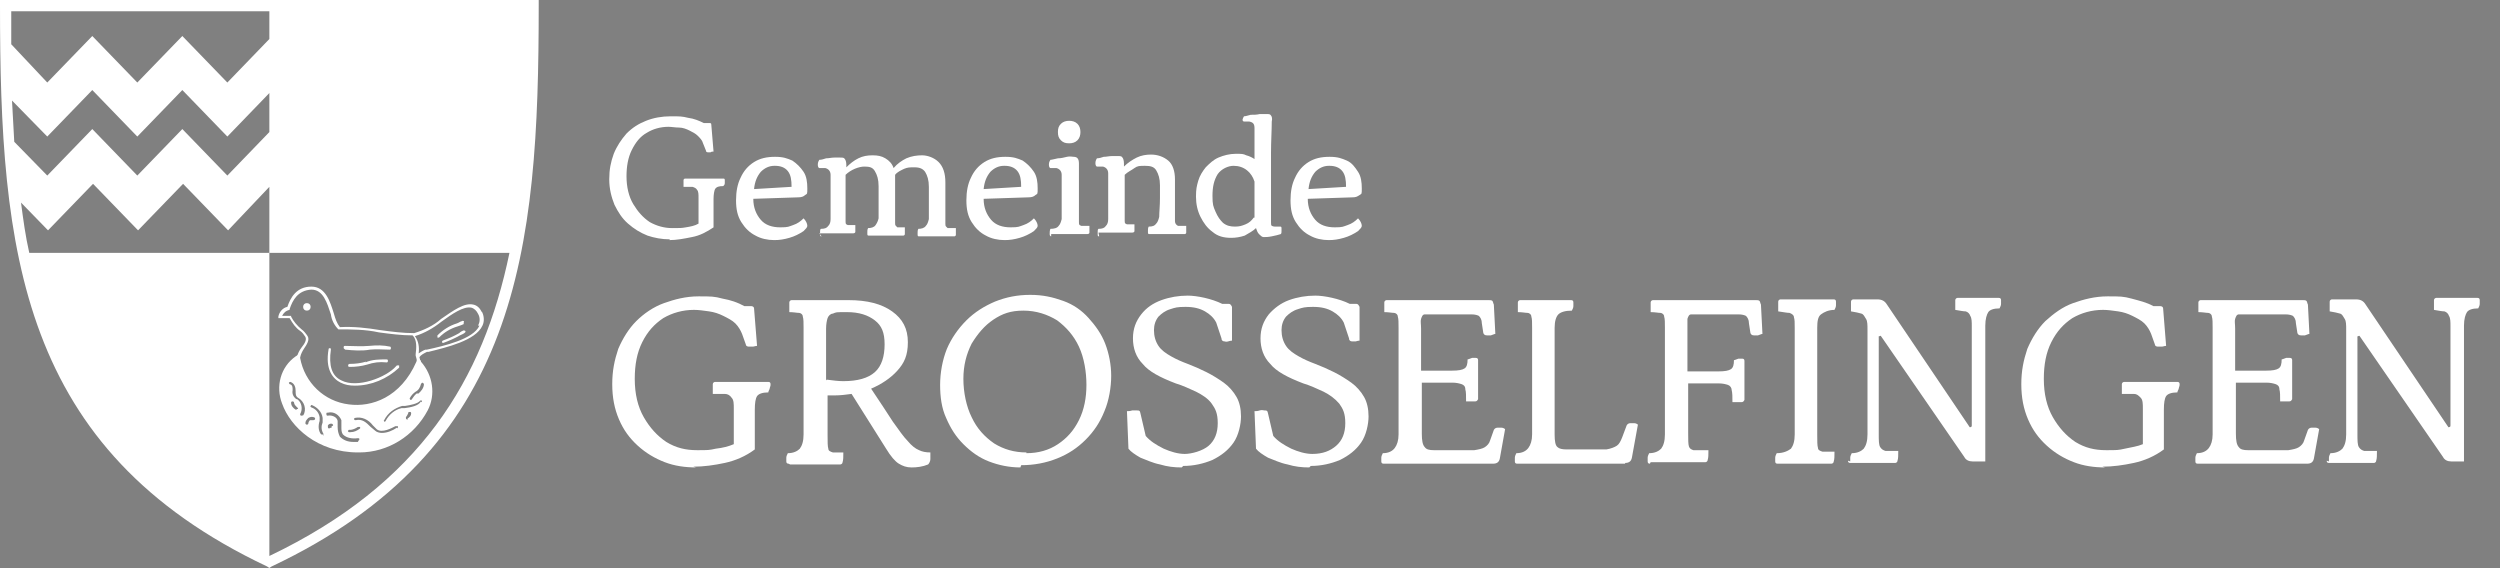 <?xml version="1.0" encoding="UTF-8"?>
<svg id="Ebene_1" xmlns="http://www.w3.org/2000/svg" version="1.1" viewBox="0 0 333.2 75.7">
  <rect x="0" y="0" width="333.2" height="75.7" fill="#808080" stroke="none"/>
  <!-- Generator: Adobe Illustrator 29.0.1, SVG Export Plug-In . SVG Version: 2.1.0 Build 192)  -->
  <defs>
    <style>
      .st0 {
        fill: #040405;
      }

      .st1 {
        fill: #fff;
      }

      .st2 {
        fill: #333;
      }

      .st3 {
        fill: #d9000d;
      }

      .st4 {
        fill: #161615;
      }

      .st5 {
        fill: #0064af;
      }
    </style>
  </defs>
  <g id="Logo">
    <g id="Gruppe_3218">
      <path id="Pfad_23699" class="st1" d="M41.4,40.9c0,.3-.2.5-.5.5-.3,0-.5-.2-.5-.5,0-.3.2-.5.5-.5.3,0,.5.2.5.5,0,0,0,0,0,0"/>
      <path id="Pfad_23700" class="st1" d="M64.2,41.6c-.2-.5-.6-.9-1.1-1-1.2-.3-2.7.8-4.3,1.9-1,.9-2.3,1.5-3.6,1.9-1.5,0-3-.2-4.5-.4-1.8-.3-3.6-.5-5.4-.4-.4-.5-.6-1.1-.8-1.8-.5-1.6-1.1-3.6-3-3.6-2,0-2.8,1.5-3.2,2.7-.6.1-1.1.7-1.2,1.3v.2s.2,0,.2,0c.4,0,.9,0,1.3,0,.4.7.8,1.3,1.4,1.7.3.2.5.5.7.8.2.4-.1.9-.5,1.4-.3.4-.5.8-.6,1.2-.3,1.7.3,3.4,1.4,4.7,1.7,1.8,4,2.8,6.5,2.8h.1c2.2,0,6.1-1.3,7.7-3.7.8-1,1-2.4.6-3.7.2-.3.6-.5,1-.7h.2c2.4-.6,6.3-1.5,7.2-3.5.3-.6.2-1.4-.1-1.9M55,51.2c-1.6,2.3-5.4,3.5-7.4,3.5-2.4,0-4.6-1-6.3-2.7-1.1-1.2-1.6-2.8-1.3-4.4.1-.4.3-.8.5-1.1.4-.6.8-1.2.5-1.7-.2-.3-.5-.7-.8-.9-.6-.5-1.1-1.1-1.4-1.7h0c0,0,0-.1,0-.1-.2,0-.4,0-.6,0-.2,0-.4,0-.6,0,.2-.4.5-.7,1-.8h0s0-.1,0-.1c.4-1.2,1.1-2.5,2.9-2.6h0c1.6,0,2.1,1.8,2.6,3.3.1.8.5,1.5,1,2h0s0,0,0,0c1.8,0,3.6,0,5.4.4,1.5.2,3,.4,4.5.4,0,0,0,0,0,0,.6.6.5,1.7.4,2.5h0c0,.1,0,.1,0,.1h0s0,.1,0,.1c.4,1.2.2,2.5-.5,3.4M63.9,43.4c-.8,1.8-4.7,2.7-7,3.2h-.2c-.3.1-.6.3-.9.5.1-.8,0-1.6-.5-2.3,1.3-.4,2.5-1.1,3.5-1.9,1.5-1.1,3-2.1,4-1.9.4.1.7.4.9.8.3.5.3,1.1,0,1.6"/>
      <path id="Pfad_23701" class="st1" d="M46,46.6c1.1.1,2.2.2,3.3,0,.9-.1,1.8,0,2.6,0,0,0,0,0,0,0,.1,0,.2,0,.2-.2,0,0,0-.2-.1-.2-.9-.2-1.8-.2-2.8-.1-1.1.1-2.1,0-3.2,0-.1,0-.2,0-.2.2,0,0,0,.2.1.2"/>
      <path id="Pfad_23702" class="st1" d="M48.8,48.2c-.7.2-1.4.3-2.2.3,0,0-.2,0-.2.2,0,0,0,0,0,0,0,.1,0,.2.2.2,0,0,0,0,0,0h.1c.7,0,1.5-.1,2.2-.3.9-.3,1.7-.4,2.6-.3.1,0,.2,0,.2-.2,0-.1,0-.2-.2-.2h0c-.9,0-1.9,0-2.8.4"/>
      <path id="Pfad_23703" class="st1" d="M52.8,48.8c-1.3,1.5-5.2,3-7.3,1.9-1.3-.6-1.7-2-1.4-4.1,0,0,0-.2-.1-.2,0,0,0,0,0,0,0,0-.2,0-.2.1,0,0,0,0,0,0-.5,2.8.6,4,1.6,4.5.6.3,1.2.4,1.9.4,2.2,0,4.3-.9,5.9-2.4,0,0,0-.2,0-.3,0,0-.2,0-.3,0h0"/>
      <path id="Pfad_23704" class="st1" d="M61.8,43c0,0,.1-.2,0-.2,0,0-.2-.1-.2,0h0c-.2,0-.4.2-.7.3-1,.3-1.9.9-2.6,1.6,0,0,0,.2,0,.3,0,0,0,0,0,0,0,0,0,0,.1,0,0,0,.1,0,.1,0,.7-.7,1.5-1.2,2.5-1.5.3-.1.6-.2.8-.3"/>
      <path id="Pfad_23705" class="st1" d="M61.9,44c-.3.1-.5.2-.7.4-.7.4-1.4.7-2.2,1,0,0-.1.1-.1.2,0,0,0,.1.2.1,0,0,0,0,0,0,.8-.3,1.5-.6,2.2-1,.2-.1.5-.2.7-.4,0,0,.1-.2,0-.2,0,0-.1-.1-.2,0"/>
      <path class="st1" d="M56.1,48.1h0s-.4-.4-.4-.4l-.2.5c-2.1,4.8-6,6.1-9,5.7-3.3-.4-5.9-2.9-6.5-6.2v-.6c0,0-.6.4-.6.4-2,1.4-2.7,4-1.8,6.3,1.1,3.1,4.7,6.5,10.1,6.5h.2c3.8,0,7.3-2.2,9.1-5.6,1.1-2.1.7-4.7-.9-6.5ZM39.6,54.5c0,0,0,.1-.2.1,0,0,0,0,0,0-.3-.2-.6-.5-.6-.9,0-.1,0-.2.2-.2,0,0,.2,0,.2.2,0,.2.2.4.4.6,0,0,.2.1.1.2,0,0,0,0,0,0ZM40.4,55.3s0,0,0,0c0,0,0,.1-.2.1h0c-.1,0-.2,0-.2-.2,0,0,0,0,0,0,.4-.7.2-1.6-.4-2,0,0,0,0-.1,0-.4-.3-.6-.7-.5-1.2,0-.4,0-.7-.4-.8,0,0-.1-.1-.1-.2,0,0,.1-.1.2-.1.6.2.7.8.7,1.2,0,.4,0,.7.3.9.9.5,1.2,1.6.7,2.4ZM41.7,56c-.1,0-.3,0-.4,0-.1.1-.2.3-.2.4,0,0,0,.2-.2.2h0s0,0,0,0c-.1,0-.2-.1-.2-.2,0-.3.2-.5.4-.7.2-.1.4-.2.7-.1.1,0,.2.1.2.2s-.1.2-.2.2ZM43,57.9s0,0-.1,0h0c0,0-.1,0-.1,0-.4-.5-.4-1.2-.2-1.8,0-.2,0-.4,0-.5-.1-.6-.5-1.1-1.1-1.3,0,0-.2-.1-.1-.2,0,0,.1-.2.2-.1.7.3,1.3.9,1.4,1.7,0,.2,0,.4,0,.6-.2.5-.2,1,.1,1.5,0,0,0,.2,0,.3ZM44.2,57c0,0-.2,0-.3.1,0,0,0,0,0,0,0,0,0,0,0,0h0c-.1,0-.2,0-.2-.2,0,0,0-.1,0-.2,0,0,0,0,0,0,.1-.2.4-.3.6-.2,0,0,.1.1.1.2,0,0-.1.1-.2.1ZM47.7,58.9c-.2,0-.4,0-.6,0h0c-.7,0-1.3-.2-1.8-.7-.2-.4-.3-.8-.3-1.3,0-.3,0-.6,0-.8-.1-.6-.9-.8-1.3-.7-.1,0-.2,0-.2-.2s0-.2.2-.2c.8-.2,1.5.3,1.8,1,0,.3,0,.6,0,.9,0,.4,0,.7.2,1,.5.5,1.3.6,2,.5,0,0,.2,0,.2.1,0,0,0,.2-.1.2ZM48,57.1c-.4.3-.8.5-1.3.5h0c0,0-.1,0-.2,0,0,0-.2-.1-.1-.2,0,0,.1-.2.2-.1.4,0,.8-.2,1.1-.4,0,0,.2,0,.3,0,0,0,0,.2,0,.3ZM52.9,57c-.6.4-1.3.7-2,.7h0c-.3,0-.7-.1-.9-.3-.2-.2-.4-.3-.6-.5-.6-.6-1.1-1.1-2-.9,0,0-.2,0-.2-.1s0-.2.1-.2c0,0,0,0,0,0,.9-.2,1.8.2,2.4,1,.2.2.3.3.5.5.7.6,2.1-.2,2.5-.4,0,0,.2,0,.3,0s0,.2,0,.3ZM54.4,55.9s0,0-.1,0h0,0c-.1,0-.2,0-.2-.2,0,0,0-.1,0-.1.1-.1.2-.3.3-.5,0-.1,0-.2.2-.2.1,0,.2,0,.2.2,0,.3-.2.5-.5.7ZM56.1,53.5c-.3.6-1.4.8-2.2.9-.1,0-.3,0-.4,0-.9.2-1.7.9-2.1,1.7,0,0,0,.1-.2.1h0s0,0,0,0c0,0-.1-.2,0-.2,0,0,0,0,0,0,.5-1,1.4-1.6,2.4-1.9.1,0,.3,0,.4,0,.7-.1,1.7-.3,2-.7,0,0,.2-.1.2,0,0,0,.1.2,0,.2ZM55.6,52.4c-.3.2-.5.5-.7.8,0,0,0,.1-.2.1,0,0,0,0,0,0h0s0,0,0,0c0,0,0,0,0,0,0,0-.1-.1-.1-.2,0,0,0,0,0,0,.2-.4.5-.7.8-.9.4-.2.6-.6.7-1,0,0,.1-.2.2-.2,0,0,.2.1.2.2,0,.5-.4,1-.8,1.3Z"/>
      <path class="st1" d="M0,0v.7c0,32.8,2.6,59.2,35.6,74.8l.3.2.3-.2C69.2,59.9,71.8,33.6,71.8.7V0H0ZM6.3,18.2l6-6.2,6,6.2,6-6.2,6,6.2,5.6-5.8v5.2s-5.6,5.8-5.6,5.8l-6-6.2-6,6.2-6-6.2-6,6.2-4.4-4.5c-.1-1.8-.2-3.6-.3-5.5l4.7,4.8ZM35.9,1.5v3.7l-5.6,5.8-6-6.2-6,6.2-6-6.2-6,6.2L1.5,5.9c0-1.5,0-2.9,0-4.4h34.4ZM35.9,74.1h0v-40.4H3.9c-.5-2.2-.8-4.4-1.1-6.7l3.6,3.7,6-6.2,6,6.2,6-6.2,6,6.2,5.5-5.8v8.8h32c-3.5,16.9-11.9,30.8-32,40.4Z"/>
    </g>
  </g>
  <g>
    <path class="st1" d="M92.8,62.3c-1.5,0-2.9-.2-4.2-.7-1.3-.5-2.5-1.2-3.6-2.2-1.1-1-1.9-2.1-2.5-3.5-.6-1.4-.9-2.9-.9-4.7s.3-3.2.8-4.7c.6-1.4,1.4-2.7,2.4-3.7s2.3-1.9,3.7-2.4,2.9-.9,4.6-.9,2.1,0,3.2.3c1.1.2,2,.5,2.9,1h.9c.2,0,.4.1.4.3l.4,5c-.2,0-.4.1-.6.1-.2,0-.4,0-.5,0-.2,0-.4-.1-.4-.3l-.5-1.4c-.2-.5-.5-1-.9-1.4-.4-.4-1-.7-1.6-1-.6-.3-1.2-.5-1.9-.6-.7-.1-1.4-.2-2-.2-1.5,0-2.9.4-4.1,1.1-1.2.8-2.1,1.8-2.8,3.2-.7,1.4-1,3-1,4.9,0,2,.4,3.7,1.2,5.1.8,1.4,1.8,2.5,3,3.3,1.3.8,2.6,1.1,4.1,1.1s1.6,0,2.5-.2c.9-.1,1.7-.3,2.4-.6v-4.7c0-.7,0-1.2-.3-1.5-.2-.3-.5-.5-.9-.5-.4,0-1,0-1.6,0,0-.3,0-.5,0-.8,0-.2,0-.4,0-.5,0-.2.2-.3.3-.3h7.1c.2,0,.3.1.3.3s0,.2-.1.5c0,.2-.2.4-.2.6-.8,0-1.3.2-1.5.5-.2.3-.3.9-.3,1.8v5.3c-1.2.9-2.6,1.5-4,1.8-1.4.3-2.8.5-4.2.5Z"/>
    <path class="st1" d="M105.1,61.8c-.2,0-.3-.1-.3-.3s0-.2,0-.5c0-.2.1-.4.2-.6.8,0,1.3-.3,1.6-.6.3-.4.5-1,.5-1.9v-14.2c0-.7,0-1.2-.1-1.5,0-.3-.3-.5-.5-.5-.3,0-.7-.1-1.3-.1,0-.3,0-.5,0-.8,0-.2,0-.4,0-.5,0-.2.2-.3.3-.3h7.6c2.5,0,4.4.5,5.8,1.5,1.4,1,2.1,2.3,2.1,4.1s-.5,2.8-1.4,3.8c-.9,1-2.1,1.8-3.5,2.4,1.2,1.8,2.2,3.3,2.9,4.4.8,1.1,1.4,2,2,2.6.5.6,1,1,1.5,1.2.4.2.9.3,1.5.3,0,.2,0,.5,0,.9,0,.3-.2.6-.3.7-.7.3-1.5.4-2.2.4s-1.2-.2-1.7-.5c-.5-.3-1.1-1-1.7-2l-4.6-7.3c-.7.1-1.5.2-2.3.2s-.6,0-.9,0v5.3c0,.9,0,1.5.1,1.8,0,.3.3.4.6.5.2,0,.4,0,.7,0s.5,0,.7,0c0,.6,0,1-.1,1.3,0,.2-.2.3-.3.3h-6.7ZM110.2,50.6c.8.1,1.5.2,2.2.2,1.9,0,3.3-.4,4.2-1.2.9-.8,1.3-2.1,1.3-3.7s-.4-2.5-1.3-3.2-2.1-1.1-3.7-1.1-1.4,0-1.9.2c-.3,0-.6.3-.7.6-.1.3-.2.8-.2,1.4v6.9Z"/>
    <path class="st1" d="M136,62.3c-1.5,0-2.9-.3-4.2-.8-1.3-.5-2.4-1.3-3.4-2.3-1-1-1.7-2.1-2.3-3.5-.6-1.3-.8-2.8-.8-4.4s.3-3.3.9-4.8c.6-1.4,1.5-2.7,2.6-3.8,1.1-1.1,2.4-1.9,3.8-2.5,1.5-.6,3-.9,4.7-.9s3,.3,4.4.8,2.5,1.3,3.4,2.3,1.7,2.1,2.2,3.4c.5,1.3.8,2.8.8,4.3s-.3,3.3-.9,4.7c-.6,1.5-1.4,2.7-2.5,3.8-1.1,1.1-2.3,1.9-3.8,2.5s-3.1.9-4.8.9ZM136.8,60.4c1.6,0,3-.4,4.2-1.2,1.2-.8,2.1-1.8,2.8-3.2s1-3,1-4.7-.3-3.6-1-5.1-1.7-2.6-2.9-3.5c-1.3-.8-2.8-1.3-4.5-1.3s-2.8.4-4,1.2c-1.2.8-2.1,1.9-2.9,3.2-.7,1.4-1.1,2.9-1.1,4.7s.4,3.7,1.1,5.1c.7,1.5,1.7,2.6,3,3.5,1.3.8,2.7,1.2,4.3,1.2Z"/>
    <path class="st1" d="M157.5,62.3c-1,0-1.9-.1-2.9-.4-1-.2-1.8-.6-2.6-.9-.7-.4-1.3-.8-1.6-1.2l-.2-5c.2,0,.4,0,.7-.1.3,0,.5,0,.6,0,.2,0,.3,0,.4.1,0,0,.1.2.1.3l.7,3c.6.7,1.4,1.2,2.4,1.7.9.4,1.9.7,2.8.7s2.4-.4,3.2-1.1c.8-.7,1.2-1.7,1.2-3s-.3-1.9-.8-2.6-1.3-1.2-2.1-1.6c-.9-.4-1.7-.8-2.7-1.1-2.1-.8-3.6-1.6-4.4-2.6-.9-.9-1.3-2.1-1.3-3.4,0-1.3.4-2.3,1.1-3.2s1.6-1.5,2.7-1.9c1.1-.4,2.3-.6,3.5-.6s3.2.4,4.6,1.1h.9c.2,0,.3.2.4.4v4.5s-.2,0-.5.1-.4,0-.5,0c-.2,0-.4-.1-.4-.4l-.7-2.1c-.3-.6-.8-1.1-1.5-1.5-.7-.4-1.5-.6-2.6-.6s-1.4.1-2,.3c-.7.2-1.2.6-1.6,1-.4.5-.6,1.1-.6,1.8,0,.8.2,1.5.6,2.1.4.6,1,1,1.7,1.4.7.4,1.4.7,2.2,1,.8.3,1.7.7,2.5,1.1.8.4,1.6.9,2.3,1.4.7.5,1.3,1.2,1.7,1.9.4.7.6,1.6.6,2.6s-.3,2.5-1,3.5c-.7,1-1.6,1.7-2.8,2.3-1.2.5-2.5.8-3.9.8Z"/>
    <path class="st1" d="M174.5,62.3c-1,0-1.9-.1-2.9-.4-1-.2-1.8-.6-2.6-.9-.7-.4-1.3-.8-1.6-1.2l-.2-5c.2,0,.4,0,.7-.1s.5,0,.6,0c.2,0,.3,0,.4.1,0,0,.1.2.1.3l.7,3c.6.7,1.4,1.2,2.4,1.7.9.4,1.9.7,2.8.7,1.4,0,2.4-.4,3.2-1.1.8-.7,1.2-1.7,1.2-3s-.3-1.9-.8-2.6c-.6-.7-1.3-1.2-2.1-1.6-.9-.4-1.7-.8-2.7-1.1-2.1-.8-3.6-1.6-4.4-2.6-.9-.9-1.3-2.1-1.3-3.4,0-1.3.4-2.3,1.1-3.2.7-.8,1.6-1.5,2.7-1.9s2.3-.6,3.5-.6,3.2.4,4.6,1.1h.9c.2,0,.3.2.4.4v4.5s-.2,0-.5.1c-.2,0-.4,0-.5,0-.2,0-.4-.1-.4-.4l-.7-2.1c-.3-.6-.8-1.1-1.5-1.5-.7-.4-1.5-.6-2.6-.6s-1.4.1-2,.3c-.7.2-1.2.6-1.6,1-.4.5-.6,1.1-.6,1.8,0,.8.2,1.5.6,2.1s1,1,1.7,1.4,1.4.7,2.2,1c.8.3,1.7.7,2.5,1.1.8.4,1.6.9,2.3,1.4.7.5,1.3,1.2,1.7,1.9.4.7.6,1.6.6,2.6s-.3,2.5-1,3.5c-.7,1-1.6,1.7-2.8,2.3-1.2.5-2.5.8-3.9.8Z"/>
    <path class="st1" d="M198.9,61.8h-14.5c-.2,0-.3-.1-.3-.3s0-.2,0-.5c0-.2.1-.4.2-.6.8,0,1.3-.3,1.6-.7.3-.4.5-1,.5-1.8v-14.2c0-.7,0-1.2-.1-1.5,0-.3-.3-.5-.5-.5-.3,0-.7-.1-1.3-.1,0-.3,0-.5,0-.8,0-.2,0-.4,0-.5,0-.2.2-.3.3-.3h13.6c.2,0,.4,0,.5.1s.1.3.2.5l.2,3.9c-.1,0-.3.1-.6.2-.2,0-.4,0-.5,0-.3,0-.4-.1-.5-.3l-.2-1.3c0-.5-.2-.8-.4-1-.2-.1-.5-.2-1-.2h-4.9c-.6,0-1,0-1.3,0-.3,0-.4.3-.5.6s0,.7,0,1.3v5.6h4.1c.9,0,1.4-.1,1.7-.3.3-.2.4-.6.4-1.2.1,0,.3-.1.6-.2.2,0,.4,0,.5,0,.2,0,.3.1.3.3v5.2c-.1.2-.2.3-.4.3-.1,0-.3,0-.5,0-.2,0-.5,0-.7,0,0-.7,0-1.3-.1-1.6,0-.4-.2-.6-.5-.7s-.7-.2-1.2-.2h-4.1v6.8c0,.9.1,1.5.4,1.8.2.3.6.4,1.2.4h5.4c.6-.1,1.1-.2,1.4-.4s.6-.5.7-.9l.5-1.4c.1-.2.3-.3.5-.3s.3,0,.5,0c.2,0,.4.1.5.2l-.7,3.9c-.1.5-.4.7-.9.7Z"/>
    <path class="st1" d="M216.6,61.8h-14.4c-.2,0-.3-.1-.3-.3s0-.2,0-.5c0-.2.1-.4.2-.6.8,0,1.3-.3,1.6-.7.3-.4.5-1,.5-1.8v-14.2c0-.7,0-1.2-.1-1.5,0-.3-.3-.5-.5-.5-.3,0-.7-.1-1.3-.1,0-.3,0-.5,0-.8,0-.2,0-.4,0-.5,0-.2.2-.3.3-.3h6.8c.2,0,.3.1.3.3s0,.2,0,.5c0,.2-.1.4-.2.6-.9,0-1.5.2-1.8.5-.3.3-.5.9-.5,1.8v14.2c0,.9.1,1.5.4,1.7.2.2.6.3,1.2.3h5.3c.6-.1,1.1-.3,1.4-.5.3-.2.5-.6.7-1.1l.6-1.6c.1-.2.3-.3.5-.3s.3,0,.5,0c.2,0,.4.1.5.2l-.8,4.4c-.1.5-.4.7-.9.7Z"/>
    <path class="st1" d="M219.9,61.8c-.2,0-.3-.1-.3-.3s0-.2,0-.5c0-.2.1-.4.2-.6.8,0,1.3-.3,1.6-.6.3-.4.5-1,.5-1.9v-14.2c0-.7,0-1.2-.1-1.5,0-.3-.3-.5-.5-.5-.3,0-.7-.1-1.3-.1,0-.3,0-.5,0-.8,0-.2,0-.4,0-.5,0-.2.2-.3.3-.3h13.7c.2,0,.4,0,.5.1s.1.3.2.5l.2,3.9c-.1,0-.3.1-.6.2-.2,0-.4,0-.5,0-.3,0-.4-.1-.5-.3l-.2-1.3c0-.5-.2-.8-.4-1-.2-.1-.5-.2-1-.2h-5c-.6,0-1,0-1.3,0-.3,0-.4.3-.5.6,0,.3,0,.7,0,1.3v5.7h4.1c.9,0,1.4-.1,1.7-.3.3-.2.4-.6.4-1.2.1,0,.3-.1.6-.2.2,0,.4,0,.5,0,.2,0,.3.1.3.3v5.2c-.1.2-.2.3-.4.3-.1,0-.3,0-.5,0s-.5,0-.7,0c0-.7,0-1.2-.1-1.6,0-.3-.2-.6-.5-.7-.3-.1-.7-.2-1.2-.2h-4.1v6.6c0,.9,0,1.5.1,1.8s.3.4.6.5c.1,0,.3,0,.6,0s.5,0,.8,0c.3,0,.5,0,.6,0,0,.6,0,1-.1,1.3,0,.2-.2.3-.3.3h-7.3Z"/>
    <path class="st1" d="M236.9,61.8c-.2,0-.3-.1-.3-.3s0-.2,0-.5c0-.2.1-.4.2-.6.9,0,1.5-.3,1.9-.6.3-.4.5-1,.5-1.9v-14.2c0-.7,0-1.1-.1-1.4,0-.3-.3-.5-.6-.6-.3,0-.8-.1-1.5-.2,0-.3,0-.5,0-.8,0-.2,0-.4,0-.5,0-.2.2-.3.3-.3h7.1c.2,0,.3.1.3.3s0,.2,0,.5c0,.2-.1.4-.2.6-.8,0-1.4.3-1.8.6-.4.3-.5.9-.5,1.8v14.2c0,.9,0,1.5.1,1.8,0,.3.3.4.6.5.2,0,.5,0,.8,0,.3,0,.6,0,.8,0,0,.6,0,1-.1,1.3,0,.2-.2.3-.3.3h-7.3Z"/>
    <path class="st1" d="M246.6,61.5c0,0,0-.2,0-.5,0-.2.1-.4.2-.6.8,0,1.3-.3,1.6-.6.3-.4.5-1,.5-1.9v-13.9c0-.7,0-1.2-.2-1.5s-.3-.6-.6-.7c-.3-.1-.8-.2-1.4-.3,0-.3,0-.5,0-.8s0-.4,0-.5c0-.2.2-.3.3-.3h3.2c.6,0,1,.2,1.3.7l11,16.3c0,0,0,.1.2,0,0,0,.1,0,.1-.2v-13.2c0-.6,0-1.1-.2-1.4-.1-.3-.3-.5-.6-.6-.3,0-.8-.1-1.4-.2,0-.3,0-.5,0-.8s0-.4,0-.5c0-.2.2-.3.3-.3h5.5c.2,0,.3.1.3.3s0,.2,0,.5c0,.2-.1.4-.2.6-.8,0-1.3.2-1.5.5-.2.3-.4.9-.4,1.8v18.1h-1.7c-.5,0-.9-.2-1.1-.6l-11.1-16.1c0,0,0-.1-.2,0s-.1,0-.1.2v12.8c0,.9,0,1.5.2,1.8s.4.4.7.5c.2,0,.4,0,.8,0,.4,0,.7,0,.9,0,0,.6,0,1-.1,1.3,0,.2-.2.3-.3.3h-6c-.2,0-.3-.1-.3-.3Z"/>
    <path class="st1" d="M280.6,62.3c-1.5,0-2.9-.2-4.2-.7-1.3-.5-2.5-1.2-3.6-2.2-1.1-1-1.9-2.1-2.5-3.5-.6-1.4-.9-2.9-.9-4.7s.3-3.2.8-4.7c.6-1.4,1.4-2.7,2.4-3.7,1.1-1,2.3-1.9,3.7-2.4s2.9-.9,4.6-.9,2.1,0,3.2.3,2,.5,2.9,1h.9c.2,0,.4.1.4.3l.4,5c-.2,0-.4.1-.6.1-.2,0-.4,0-.5,0-.2,0-.4-.1-.4-.3l-.5-1.4c-.2-.5-.5-1-.9-1.4s-1-.7-1.6-1c-.6-.3-1.2-.5-1.9-.6-.7-.1-1.4-.2-2-.2-1.5,0-2.9.4-4.1,1.1-1.2.8-2.1,1.8-2.8,3.2-.7,1.4-1,3-1,4.9,0,2,.4,3.7,1.2,5.1.8,1.4,1.8,2.5,3,3.3,1.3.8,2.6,1.1,4.1,1.1s1.6,0,2.5-.2,1.7-.3,2.4-.6v-4.7c0-.7,0-1.2-.3-1.5s-.5-.5-.9-.5-1,0-1.6,0c0-.3,0-.5,0-.8,0-.2,0-.4,0-.5,0-.2.2-.3.3-.3h7.1c.2,0,.3.1.3.3s0,.2-.1.5c0,.2-.2.4-.2.6-.8,0-1.3.2-1.5.5-.2.3-.3.9-.3,1.8v5.3c-1.2.9-2.6,1.5-4,1.8-1.4.3-2.8.5-4.2.5Z"/>
    <path class="st1" d="M307.4,61.8h-14.5c-.2,0-.3-.1-.3-.3s0-.2,0-.5c0-.2.1-.4.2-.6.8,0,1.3-.3,1.6-.7.3-.4.5-1,.5-1.8v-14.2c0-.7,0-1.2-.1-1.5,0-.3-.3-.5-.5-.5-.3,0-.7-.1-1.3-.1,0-.3,0-.5,0-.8,0-.2,0-.4,0-.5,0-.2.2-.3.3-.3h13.6c.2,0,.4,0,.5.1s.1.3.2.5l.2,3.9c-.1,0-.3.1-.6.2-.2,0-.4,0-.5,0-.3,0-.4-.1-.5-.3l-.2-1.3c0-.5-.2-.8-.4-1-.2-.1-.5-.2-1-.2h-4.9c-.6,0-1,0-1.3,0-.3,0-.4.3-.5.6s0,.7,0,1.3v5.6h4.1c.9,0,1.4-.1,1.7-.3.3-.2.4-.6.4-1.2.1,0,.3-.1.6-.2.2,0,.4,0,.5,0,.2,0,.3.1.3.3v5.2c-.1.2-.2.3-.4.3-.1,0-.3,0-.5,0-.2,0-.5,0-.7,0,0-.7,0-1.3-.1-1.6,0-.4-.2-.6-.5-.7s-.7-.2-1.2-.2h-4.1v6.8c0,.9.1,1.5.4,1.8.2.3.6.4,1.2.4h5.4c.6-.1,1.1-.2,1.4-.4s.6-.5.7-.9l.5-1.4c.1-.2.3-.3.5-.3s.3,0,.5,0c.2,0,.4.1.5.2l-.7,3.9c-.1.5-.4.7-.9.7Z"/>
    <path class="st1" d="M310.4,61.5c0,0,0-.2,0-.5,0-.2.1-.4.2-.6.8,0,1.3-.3,1.6-.6.3-.4.5-1,.5-1.9v-13.9c0-.7,0-1.2-.2-1.5s-.3-.6-.6-.7c-.3-.1-.8-.2-1.4-.3,0-.3,0-.5,0-.8s0-.4,0-.5c0-.2.2-.3.3-.3h3.2c.6,0,1,.2,1.3.7l11,16.3c0,0,0,.1.2,0,0,0,.1,0,.1-.2v-13.2c0-.6,0-1.1-.2-1.4-.1-.3-.3-.5-.6-.6-.3,0-.8-.1-1.4-.2,0-.3,0-.5,0-.8s0-.4,0-.5c0-.2.2-.3.3-.3h5.5c.2,0,.3.1.3.3s0,.2,0,.5c0,.2-.1.4-.2.6-.8,0-1.3.2-1.5.5-.2.3-.4.9-.4,1.8v18.1h-1.7c-.5,0-.9-.2-1.1-.6l-11.1-16.1c0,0,0-.1-.2,0s-.1,0-.1.2v12.8c0,.9,0,1.5.2,1.8s.4.4.7.5c.2,0,.4,0,.8,0,.4,0,.7,0,.9,0,0,.6,0,1-.1,1.3,0,.2-.2.3-.3.3h-6c-.2,0-.3-.1-.3-.3Z"/>
  </g>
  <g>
    <path class="st1" d="M89.3,31.9c-1.1,0-2.1-.2-3-.5-1-.4-1.8-.9-2.6-1.6-.8-.7-1.3-1.5-1.8-2.5-.4-1-.7-2.1-.7-3.4s.2-2.3.6-3.4c.4-1,1-1.9,1.7-2.7.8-.8,1.6-1.3,2.6-1.7,1-.4,2.1-.6,3.3-.6s1.5,0,2.3.2c.8.1,1.5.4,2.1.7h.7c.2,0,.3,0,.3.2l.3,3.6c-.1,0-.3,0-.4.1-.2,0-.3,0-.3,0-.1,0-.3,0-.3-.2l-.4-1c-.1-.4-.4-.7-.7-1-.3-.3-.7-.5-1.1-.7-.4-.2-.9-.4-1.4-.4s-1-.1-1.4-.1c-1.1,0-2.1.3-2.9.8-.9.5-1.5,1.3-2,2.3-.5,1-.7,2.2-.7,3.5,0,1.4.3,2.7.9,3.7.6,1,1.3,1.8,2.2,2.4.9.5,1.9.8,3,.8s1.2,0,1.8-.1,1.2-.2,1.7-.5v-3.4c0-.5,0-.9-.2-1.1-.1-.2-.3-.3-.6-.4-.3,0-.7,0-1.2,0,0-.2,0-.4,0-.5,0-.2,0-.3,0-.4,0-.1.1-.2.2-.2h5.1c.1,0,.2,0,.2.2s0,.2,0,.4c0,.2-.1.3-.2.4-.6,0-.9.1-1.1.4-.1.2-.2.7-.2,1.3v3.8c-.9.6-1.8,1.1-2.9,1.3-1,.2-2,.4-3,.4Z"/>
    <path class="st1" d="M100.4,26.5c0,1.2.4,2.1,1,2.8.6.7,1.5,1,2.6,1s1.1-.1,1.7-.3c.6-.2,1-.5,1.4-.9.3.3.5.7.5,1,0,.2-.2.4-.5.7-.6.4-1.2.7-1.9.9-.7.2-1.3.3-2,.3-.9,0-1.8-.2-2.5-.6-.8-.4-1.4-1-1.9-1.8-.5-.8-.7-1.7-.7-2.9s.2-2.2.6-3c.4-.9,1-1.6,1.8-2.1.8-.5,1.7-.7,2.8-.7s1.6.2,2.3.5c.6.4,1.1.9,1.5,1.5s.5,1.4.5,2.2,0,.7-.3.9c-.2.2-.5.3-.9.3l-6.1.2ZM103.2,22.1c-.7,0-1.3.3-1.8.8-.5.6-.8,1.3-.9,2.3l5-.3c0-.9-.1-1.6-.5-2.1-.4-.5-1-.7-1.7-.7Z"/>
    <path class="st1" d="M109.5,31.5c-.1,0-.2,0-.2-.2s0-.2,0-.4,0-.3.1-.4c.5,0,.8-.1,1-.4.2-.2.3-.5.3-.9,0-.3,0-.7,0-1.2,0-.6,0-1.1,0-1.7s0-1.2,0-1.7c0-.6,0-1,0-1.3,0-.5-.3-.8-.7-.9h-.8c-.1,0-.2-.2-.2-.4s0-.4.2-.7c.3,0,.6-.1.9-.2.4,0,.7-.1,1.1-.1.4,0,.6,0,.8,0,.3,0,.5,0,.6.2.1.1.2.4.2.8v.3c.5-.5,1-.9,1.6-1.2.6-.3,1.2-.4,1.9-.4s1.2.1,1.7.4c.5.3.9.7,1.1,1.3.5-.6,1.1-1,1.7-1.3.7-.3,1.4-.4,2.1-.4s1.6.3,2.2.9c.6.6.9,1.5.9,2.7,0,.5,0,1,0,1.5,0,.5,0,.9,0,1.3,0,.7,0,1.3,0,1.7,0,.5,0,.8,0,1,0,.2,0,.3.1.4,0,0,.1.1.2.2.1,0,.3,0,.5,0,.2,0,.4,0,.6,0,0,.4,0,.7,0,.9,0,.1-.1.2-.2.2h-4.7c-.1,0-.2,0-.2-.2s0-.2,0-.3c0-.2,0-.3.1-.5.4,0,.8-.1,1-.4.2-.2.3-.5.4-.9,0-.2,0-.5,0-.9,0-.4,0-.8,0-1.2s0-.9,0-1.3,0-.7,0-.9c0-.9-.2-1.5-.5-2-.3-.4-.7-.6-1.4-.6s-.9,0-1.4.2c-.4.2-.9.4-1.2.8,0,.1,0,.3,0,.5,0,.5,0,1,0,1.5,0,.5,0,.9,0,1.4,0,.7,0,1.3,0,1.9,0,.5,0,.9,0,1.1,0,.2,0,.3.1.4,0,0,.1.1.2.2.1,0,.3,0,.4,0,.2,0,.4,0,.6,0,0,.4,0,.7,0,.9,0,.1-.1.2-.2.2h-4.6c-.1,0-.2,0-.2-.2s0-.2,0-.3c0-.2,0-.3.1-.5.4,0,.8-.1,1-.4s.3-.5.4-.9c0-.2,0-.5,0-.9,0-.4,0-.8,0-1.2s0-.9,0-1.3c0-.4,0-.7,0-.9,0-.9-.2-1.5-.5-2s-.7-.6-1.4-.6-1.8.4-2.5,1.1c0,.6,0,1.2,0,1.8,0,.6,0,1.3,0,1.9s0,.9,0,1.3c0,.4,0,.8,0,1.2,0,.2,0,.3.1.4,0,0,.2.1.2.1.3,0,.6,0,1,0,0,.1,0,.3,0,.5,0,.2,0,.3,0,.4,0,.1-.1.2-.3.2h-4.5Z"/>
    <path class="st1" d="M131.1,26.5c0,1.2.4,2.1,1,2.8.6.7,1.5,1,2.6,1s1.1-.1,1.7-.3c.6-.2,1-.5,1.4-.9.3.3.5.7.5,1,0,.2-.2.4-.5.7-.6.4-1.2.7-1.9.9-.7.2-1.3.3-2,.3-.9,0-1.8-.2-2.5-.6-.8-.4-1.4-1-1.9-1.8-.5-.8-.7-1.7-.7-2.9s.2-2.2.6-3c.4-.9,1-1.6,1.8-2.1.8-.5,1.7-.7,2.8-.7s1.6.2,2.3.5c.6.4,1.1.9,1.5,1.5s.5,1.4.5,2.2,0,.7-.3.9c-.2.2-.5.3-.9.3l-6.1.2ZM133.8,22.1c-.7,0-1.3.3-1.8.8-.5.6-.8,1.3-.9,2.3l5-.3c0-.9-.1-1.6-.5-2.1-.4-.5-1-.7-1.7-.7Z"/>
    <path class="st1" d="M140.1,31.5c-.1,0-.2-.1-.2-.3s0-.5.1-.7c.5,0,.9-.1,1.1-.4.2-.2.3-.5.4-.9,0-.3,0-.6,0-1.2s0-1.1,0-1.7,0-1.2,0-1.7c0-.6,0-1,0-1.3,0-.5-.3-.8-.7-.9h-.8c-.1,0-.2-.2-.2-.4s0-.4.2-.7c.2,0,.5-.1,1-.2.4,0,.8-.1,1.2-.2s.7,0,.9,0c.5,0,.7.3.7.9,0,.4,0,.9,0,1.5,0,.6,0,1.2,0,1.9,0,.7,0,1.3,0,1.9s0,.9,0,1.3c0,.4,0,.8,0,1.2,0,.2,0,.3.1.4,0,0,.2.1.2.1.1,0,.3,0,.5,0,.2,0,.4,0,.6,0,0,.4,0,.7,0,.9,0,.1-.1.2-.3.2h-4.8ZM142.5,19.1c-.5,0-.8-.1-1.1-.4-.3-.3-.4-.6-.4-1.1s.1-.8.4-1.1c.3-.3.7-.4,1.1-.4s.8.1,1.1.4c.3.3.4.7.4,1.1s-.1.8-.4,1.1c-.3.3-.7.4-1.1.4Z"/>
    <path class="st1" d="M146.5,31.5c-.1,0-.2,0-.2-.2s0-.2,0-.4,0-.3.1-.4c.5,0,.8-.1,1-.4.2-.2.3-.5.3-.9,0-.3,0-.6,0-1.2,0-.5,0-1.1,0-1.7s0-1.2,0-1.8c0-.6,0-1.1,0-1.4,0-.5-.3-.8-.7-.9h-.8c-.1,0-.2-.2-.2-.4s0-.4.2-.7c.3,0,.6-.1.9-.2.4,0,.7-.1,1.1-.1.4,0,.6,0,.8,0,.3,0,.5,0,.6.2.1.1.2.4.2.8v.4c.5-.5,1.1-.9,1.7-1.2.6-.3,1.3-.4,1.9-.4.9,0,1.7.3,2.3.8.6.5.9,1.4.9,2.5v2.7c0,.7,0,1.3,0,1.8,0,.5,0,.9,0,1.1,0,.3.2.5.4.6.3,0,.6,0,1.1,0,0,.4,0,.7,0,.9,0,.1-.1.2-.2.2h-4.7c-.1,0-.2,0-.2-.2s0-.2,0-.3c0-.2,0-.3.1-.5.5,0,.8-.1,1-.4.2-.2.3-.5.4-.9,0-.6.1-1.5.1-2.5s0-.6,0-.9c0-.3,0-.6,0-.8,0-.9-.2-1.5-.5-2s-.8-.6-1.5-.6-1,0-1.4.3-.9.5-1.3.9c0,.6,0,1.2,0,1.8,0,.6,0,1.2,0,1.8s0,.9,0,1.3c0,.4,0,.8,0,1.2,0,.2,0,.3.1.4,0,0,.2.1.2.1.3,0,.6,0,1,0,0,.1,0,.3,0,.5,0,.2,0,.3,0,.4,0,.1-.1.2-.3.2h-4.5Z"/>
    <path class="st1" d="M165.6,16.2c0-.2,0-.4.2-.7.2,0,.5-.1.9-.2.4,0,.8,0,1.2-.1.4,0,.7,0,.9,0,.3,0,.5,0,.6.2.1.1.2.4.1.8,0,1.2-.1,2.6-.1,4.2,0,1.6,0,3.4,0,5.3v3.9c0,.3,0,.4.1.5,0,0,.2.1.4.1h.7c.1,0,.2,0,.2.2s0,.2,0,.4c0,.2,0,.3-.1.4-.3.1-.7.2-1.2.3s-.8.1-1.1.1c-.2,0-.4-.2-.6-.4-.2-.2-.3-.5-.4-.8-.4.4-1,.7-1.5,1-.6.2-1.2.3-1.8.3-1,0-1.8-.2-2.5-.8-.7-.5-1.2-1.2-1.6-2-.4-.8-.6-1.7-.6-2.7s.1-1.4.3-2.1c.2-.7.6-1.3,1-1.8.5-.5,1-1,1.7-1.3.7-.3,1.5-.5,2.3-.5s1,0,1.4.2c.4.1.8.3,1.1.5v-2.2c0-.7,0-1.3,0-1.9,0-.6-.2-.8-.7-.9h-.7c-.1,0-.2-.1-.2-.3ZM167.2,29c0-.6,0-1.3,0-2.1,0-.8,0-1.7,0-2.7-.2-.6-.5-1.1-1-1.5-.5-.4-1.1-.6-1.8-.6s-1.6.4-2.1,1.1c-.5.8-.7,1.7-.7,2.9s.1,1.4.4,2.1.6,1.1,1,1.5c.5.4,1,.5,1.6.5s.9-.1,1.4-.3c.5-.2.8-.5,1.1-.9Z"/>
    <path class="st1" d="M174.3,26.5c0,1.2.4,2.1,1,2.8.6.7,1.5,1,2.6,1s1.1-.1,1.7-.3c.6-.2,1-.5,1.4-.9.3.3.5.7.5,1,0,.2-.2.4-.5.7-.6.4-1.2.7-1.9.9-.7.2-1.3.3-2,.3-.9,0-1.8-.2-2.5-.6-.8-.4-1.4-1-1.9-1.8s-.7-1.7-.7-2.9.2-2.2.6-3c.4-.9,1-1.6,1.8-2.1.8-.5,1.7-.7,2.8-.7s1.6.2,2.3.5,1.1.9,1.5,1.5.5,1.4.5,2.2,0,.7-.3.9-.5.3-.9.3l-6.1.2ZM177.1,22.1c-.7,0-1.3.3-1.8.8-.5.6-.8,1.3-.9,2.3l5-.3c0-.9-.1-1.6-.5-2.1-.4-.5-1-.7-1.7-.7Z"/>
  </g>
  <g id="Logo1" data-name="Logo">
    <g id="Gruppe_32181" data-name="Gruppe_3218">
      <path id="Pfad_23694" class="st1" d="M.7-87.2h70.3c0,33.7-3.1,58.9-35.2,74.1C3.8-28.2.7-53.5.7-87.2"/>
      <path id="Pfad_23695" class="st3" d="M12.4-82.7l-6,6.2-5.6-5.8c0,2.2,0,4.3.1,6.4l5.4,5.6,6-6.2,6,6.2,6-6.2,6,6.2,6-6.2v-6.2l-6,6.2-6-6.2-6,6.2-6-6.2Z"/>
      <path id="Pfad_23696" class="st3" d="M12.4-70.2l-6,6.2-5.1-5.3c.2,2.3.4,4.6.6,6.9l4.5,4.7,6-6.2,6,6.2,6-6.2,6,6.2,6-6.2v-6.2l-6,6.2-6-6.2-6,6.2-6-6.2Z"/>
      <path id="Pfad_23697" class="st4" d="M56.1-39.8l-.4-.4-.2.5c-2.1,4.8-6,6.1-9,5.7-3.3-.4-5.9-2.9-6.5-6.2v-.6c0,0-.6.4-.6.4-2,1.4-2.7,4-1.8,6.3,1.1,3.1,4.7,6.5,10.1,6.5h.2c3.8,0,7.3-2.2,9.1-5.6,1.1-2.1.7-4.7-.9-6.5"/>
      <path id="Pfad_23698" class="st5" d="M37.2-45.6c.1-.6.6-1.1,1.2-1.2.4-1,1.1-2.6,3.1-2.7,2.7,0,2.6,4.7,3.7,5.4,1.5-.4,8.3,1,10,.9,2.7-.3,7.2-6.2,8.8-3,1.6,3.1-4.2,4.4-7.2,5.2-.5.1-.8.4-1.1.8,1.5,4.6-5.1,7.2-8.2,7.2-3.1,0-8.5-2.3-7.8-7.3.1-.9,1.4-1.9,1.1-2.7-.3-.7-1.5-1.1-2.2-2.6-.5,0-.9,0-1.4,0"/>
      <path id="Pfad_236991" data-name="Pfad_23699" class="st0" d="M41.4-47c0,.3-.2.5-.5.5-.3,0-.5-.2-.5-.5,0-.3.2-.5.5-.5.3,0,.5.2.5.5,0,0,0,0,0,0"/>
      <path id="Pfad_237001" data-name="Pfad_23700" class="st4" d="M64.2-46.3c-.2-.5-.6-.9-1.1-1-1.2-.3-2.7.8-4.3,1.9-1,.9-2.3,1.5-3.6,1.9-1.5,0-3-.2-4.5-.4-1.8-.3-3.6-.5-5.4-.4-.4-.5-.6-1.1-.8-1.8-.5-1.6-1.1-3.6-3-3.6-2,0-2.8,1.5-3.2,2.7-.6.1-1.1.7-1.2,1.3v.2s.2,0,.2,0c.4,0,.9,0,1.3,0,.4.7.8,1.3,1.4,1.7.3.2.5.5.7.8.2.4-.1.9-.5,1.4-.3.4-.5.8-.6,1.2-.3,1.7.3,3.4,1.4,4.7,1.7,1.8,4,2.8,6.5,2.8h.1c2.2,0,6.1-1.3,7.7-3.7.8-1,1-2.4.6-3.7.2-.3.6-.5,1-.7h.2c2.4-.6,6.3-1.5,7.2-3.5.3-.6.2-1.4-.1-1.9M55-36.7c-1.6,2.3-5.4,3.5-7.4,3.5-2.4,0-4.6-1-6.3-2.7-1.1-1.2-1.6-2.8-1.3-4.4.1-.4.3-.8.5-1.1.4-.6.8-1.2.5-1.7-.2-.3-.5-.7-.8-.9-.6-.5-1.1-1.1-1.4-1.7h0c0,0,0-.1,0-.1-.2,0-.4,0-.6,0-.2,0-.4,0-.6,0,.2-.4.5-.7,1-.8h0s0-.1,0-.1c.4-1.2,1.1-2.5,2.9-2.6h0c1.6,0,2.1,1.8,2.6,3.3.1.8.5,1.5,1,2h0s0,0,0,0c1.8,0,3.6,0,5.4.4,1.5.2,3,.4,4.5.4,0,0,0,0,0,0,.6.6.5,1.7.4,2.5h0c0,.1,0,.1,0,.1h0s0,.1,0,.1c.4,1.2.2,2.5-.5,3.4M63.9-44.5c-.8,1.8-4.7,2.7-7,3.2h-.2c-.3.1-.6.3-.9.5.1-.8,0-1.6-.5-2.3,1.3-.4,2.5-1.1,3.5-1.9,1.5-1.1,3-2.1,4-1.9.4.1.7.4.9.8.3.5.3,1.1,0,1.6"/>
      <path id="Pfad_237011" data-name="Pfad_23701" class="st4" d="M46-41.4c1.1.1,2.2.2,3.3,0,.9-.1,1.8,0,2.6,0,0,0,0,0,0,0,.1,0,.2,0,.2-.2,0,0,0-.2-.1-.2-.9-.2-1.8-.2-2.8-.1-1.1.1-2.1,0-3.2,0-.1,0-.2,0-.2.2,0,0,0,.2.1.2"/>
      <path id="Pfad_237021" data-name="Pfad_23702" class="st4" d="M48.8-39.7c-.7.2-1.4.3-2.2.3,0,0-.2,0-.2.2,0,0,0,0,0,0,0,.1,0,.2.2.2,0,0,0,0,0,0h.1c.7,0,1.5-.1,2.2-.3.9-.3,1.7-.4,2.6-.3.1,0,.2,0,.2-.2,0-.1,0-.2-.2-.2h0c-.9,0-1.9,0-2.8.4"/>
      <path id="Pfad_237031" data-name="Pfad_23703" class="st4" d="M52.8-39.1c-1.3,1.5-5.2,3-7.3,1.9-1.3-.6-1.7-2-1.4-4.1,0,0,0-.2-.1-.2,0,0,0,0,0,0,0,0-.2,0-.2.1,0,0,0,0,0,0-.5,2.8.6,4,1.6,4.5.6.3,1.2.4,1.9.4,2.2,0,4.3-.9,5.9-2.4,0,0,0-.2,0-.3,0,0-.2,0-.3,0h0"/>
      <path id="Pfad_237041" data-name="Pfad_23704" class="st4" d="M61.8-44.9c0,0,.1-.2,0-.2,0,0-.2-.1-.2,0h0c-.2,0-.4.2-.7.3-1,.3-1.9.9-2.6,1.6,0,0,0,.2,0,.3,0,0,0,0,0,0,0,0,0,0,.1,0,0,0,.1,0,.1,0,.7-.7,1.5-1.2,2.5-1.5.3-.1.6-.2.8-.3"/>
      <path id="Pfad_237051" data-name="Pfad_23705" class="st4" d="M61.9-43.9c-.3.1-.5.2-.7.4-.7.4-1.4.7-2.2,1,0,0-.1.1-.1.2,0,0,0,.1.2.1,0,0,0,0,0,0,.8-.3,1.5-.6,2.2-1,.2-.1.5-.2.7-.4,0,0,.1-.2,0-.2,0,0-.1-.1-.2,0"/>
      <path id="Pfad_23706" class="st1" d="M47.2-28.9c-.7,0-1.3-.2-1.8-.7-.2-.4-.3-.8-.3-1.3,0-.3,0-.6,0-.8-.1-.6-.9-.8-1.3-.7-.1,0-.2,0-.2-.2,0-.1,0-.2.2-.2.8-.2,1.5.3,1.8,1,0,.3,0,.6,0,.9,0,.4,0,.7.2,1,.5.5,1.3.6,2,.5,0,0,.2,0,.2.1,0,0,0,.2-.1.2-.2,0-.4,0-.6,0M42.8-30c0,0-.1,0-.1,0-.4-.5-.4-1.2-.2-1.8,0-.2,0-.4,0-.5-.1-.6-.5-1.1-1.1-1.3,0,0-.2-.1-.1-.2,0,0,.1-.2.2-.1.7.3,1.3.9,1.4,1.7,0,.2,0,.4,0,.6-.2.5-.2,1,.1,1.5,0,0,0,.2,0,.3,0,0,0,0-.1,0M50.8-30.2c-.3,0-.7,0-.9-.3-.2-.2-.4-.3-.6-.5-.6-.6-1.1-1.1-2-.9,0,0-.2,0-.2-.1,0,0,0-.2.1-.2,0,0,0,0,0,0,.9-.2,1.8.2,2.4,1,.2.2.3.3.5.5.7.6,2.1-.2,2.6-.4,0,0,.2,0,.3,0,0,0,0,.2,0,.3-.6.4-1.3.7-2,.7M46.7-30.3c0,0-.1,0-.2,0,0,0-.2-.1-.1-.2,0,0,.1-.2.2-.1.4,0,.8-.2,1.1-.4,0,0,.2,0,.3,0,0,0,0,.2,0,.3h0c-.4.3-.8.5-1.3.5M43.8-30.7c-.1,0-.2,0-.2-.2,0,0,0-.1,0-.2,0,0,0,0,0,0,.1-.2.4-.3.6-.2,0,0,.1.1.1.2,0,0-.1.1-.2.1,0,0-.2,0-.3.1,0,0,0,0,0,0,0,0,0,0,0,0M40.9-31.2h0c-.1,0-.2-.1-.2-.2h0c0-.3.2-.5.4-.7.2-.1.4-.2.7-.1.1,0,.2.1.2.2,0,.1-.1.2-.2.2h0c-.1,0-.3,0-.4,0-.1.1-.2.3-.2.4,0,0,0,.2-.2.2M51.1-31.7s0,0,0,0c0,0-.1-.2,0-.2,0,0,0,0,0,0,.5-1,1.4-1.6,2.4-1.9.1,0,.3,0,.4,0,.7-.1,1.7-.3,2-.7,0,0,.2-.1.2,0,0,0,.1.2,0,.2h0c-.3.6-1.4.8-2.2.9-.1,0-.3,0-.4,0-.9.2-1.7.9-2.1,1.7,0,0,0,.1-.2.1M54.3-31.9c-.1,0-.2,0-.2-.2,0,0,0-.1,0-.1.1-.1.2-.3.3-.5,0-.1,0-.2.2-.2.1,0,.2,0,.2.2h0c0,.3-.2.5-.5.7,0,0,0,0-.1,0M40.2-32.4c-.1,0-.2,0-.2-.2,0,0,0,0,0,0,.4-.7.2-1.6-.4-2,0,0,0,0-.1,0-.4-.3-.6-.7-.5-1.2,0-.4,0-.7-.4-.8,0,0-.1-.1-.1-.2,0,0,.1-.1.2-.1.6.2.7.8.7,1.2,0,.4,0,.7.3.9.9.5,1.2,1.6.7,2.4,0,0,0,0,0,0,0,0,0,.1-.2.1M39.4-33.3s0,0,0,0c-.3-.2-.6-.5-.7-.9,0-.1,0-.2.2-.2,0,0,.2,0,.2.2,0,.2.2.4.4.6,0,0,.2.1.1.2,0,0,0,0,0,0,0,0,0,.1-.2.1M54.7-34.6s0,0,0,0c0,0-.1-.1-.1-.2,0,0,0,0,0,0,.2-.4.5-.7.8-.9.4-.2.6-.6.7-1,0,0,.1-.2.2-.2,0,0,.2.1.2.2,0,.5-.4,1-.8,1.3-.3.2-.5.5-.7.8,0,0,0,.1-.2.1"/>
      <path id="Pfad_23707" class="st4" d="M0-87.9v.7C0-54.3,2.6-28,35.6-12.4l.3.2.3-.2c33-15.6,35.6-42,35.6-74.8v-.7H0ZM2.1-67.9l4.3,4.5,6-6.2,6,6.2,6-6.2,6,6.2,5.5-5.8v5.2l-5.5,5.8-6-6.2-6,6.2-6-6.2-6,6.2-3.7-3.9c-.2-1.9-.4-3.8-.6-5.7M35.9-70.3l-5.5,5.8-6-6.2-6,6.2-6-6.2-6,6.2-4.4-4.5c-.1-1.8-.2-3.6-.3-5.5l4.7,4.8,6-6.2,6,6.2,6-6.2,6,6.2,5.6-5.8v5.2ZM35.9-76.5l-5.5,5.8-6-6.2-6,6.2-6-6.2-6,6.2-4.7-4.9c0-1.7-.1-3.5-.1-5.3l4.8,5,6-6.2,6,6.2,6-6.2,6,6.2,5.5-5.8v5.2ZM35.9-86.4v3.7l-5.5,5.7-6-6.2-6,6.2-6-6.2-6,6.2-4.8-5c0-1.5,0-2.9,0-4.4h34.4ZM35.9-13.8h0v-40.4H3.9c-.5-2.2-.8-4.4-1.1-6.7l3.6,3.7,6-6.2,6,6.2,6-6.2,6,6.2,5.6-5.8v8.8h32c-3.5,16.9-11.9,30.8-32,40.4"/>
    </g>
  </g>
  <g>
    <path class="st2" d="M92.8-25.6c-1.5,0-2.9-.2-4.2-.7-1.3-.5-2.5-1.2-3.6-2.2-1.1-1-1.9-2.1-2.5-3.5-.6-1.4-.9-2.9-.9-4.7s.3-3.2.8-4.7c.6-1.4,1.4-2.7,2.4-3.7s2.3-1.9,3.7-2.4,2.9-.9,4.6-.9,2.1,0,3.2.3c1.1.2,2,.5,2.9,1h.9c.2,0,.4.1.4.3l.4,5c-.2,0-.4.1-.6.1-.2,0-.4,0-.5,0-.2,0-.4-.1-.4-.3l-.5-1.4c-.2-.5-.5-1-.9-1.4-.4-.4-1-.7-1.6-1-.6-.3-1.2-.5-1.9-.6-.7-.1-1.4-.2-2-.2-1.5,0-2.9.4-4.1,1.1-1.2.8-2.1,1.8-2.8,3.2-.7,1.4-1,3-1,4.9,0,2,.4,3.7,1.2,5.1.8,1.4,1.8,2.5,3,3.3,1.3.8,2.6,1.1,4.1,1.1s1.6,0,2.5-.2c.9-.1,1.7-.3,2.4-.6v-4.7c0-.7,0-1.2-.3-1.5-.2-.3-.5-.5-.9-.5-.4,0-1,0-1.6,0,0-.3,0-.5,0-.8,0-.2,0-.4,0-.5,0-.2.2-.3.3-.3h7.1c.2,0,.3.1.3.3s0,.2-.1.5c0,.2-.2.4-.2.6-.8,0-1.3.2-1.5.5-.2.3-.3.9-.3,1.8v5.3c-1.2.9-2.6,1.5-4,1.8-1.4.3-2.8.5-4.2.5Z"/>
    <path class="st2" d="M105.1-26.1c-.2,0-.3-.1-.3-.3s0-.2,0-.5c0-.2.1-.4.2-.6.8,0,1.3-.3,1.6-.6.3-.4.5-1,.5-1.9v-14.2c0-.7,0-1.2-.1-1.5,0-.3-.3-.5-.5-.5-.3,0-.7-.1-1.3-.1,0-.3,0-.5,0-.8,0-.2,0-.4,0-.5,0-.2.2-.3.3-.3h7.6c2.5,0,4.4.5,5.8,1.5,1.4,1,2.1,2.3,2.1,4.1s-.5,2.8-1.4,3.8c-.9,1-2.1,1.8-3.5,2.4,1.2,1.8,2.2,3.3,2.9,4.4.8,1.1,1.4,2,2,2.6.5.6,1,1,1.5,1.2.4.2.9.3,1.5.3,0,.2,0,.5,0,.9,0,.3-.2.6-.3.7-.7.3-1.5.4-2.2.4s-1.2-.2-1.7-.5c-.5-.3-1.1-1-1.7-2l-4.6-7.3c-.7.1-1.5.2-2.3.2s-.6,0-.9,0v5.3c0,.9,0,1.5.1,1.8,0,.3.3.4.6.5.2,0,.4,0,.7,0s.5,0,.7,0c0,.6,0,1-.1,1.3,0,.2-.2.3-.3.3h-6.7ZM110.2-37.3c.8.1,1.5.2,2.2.2,1.9,0,3.3-.4,4.2-1.2.9-.8,1.3-2.1,1.3-3.7s-.4-2.5-1.3-3.2-2.1-1.1-3.7-1.1-1.4,0-1.9.2c-.3,0-.6.3-.7.6-.1.3-.2.8-.2,1.4v6.9Z"/>
    <path class="st2" d="M136-25.6c-1.5,0-2.9-.3-4.2-.8-1.3-.5-2.4-1.3-3.4-2.3-1-1-1.7-2.1-2.3-3.5-.6-1.3-.8-2.8-.8-4.4s.3-3.3.9-4.8c.6-1.4,1.5-2.7,2.6-3.8,1.1-1.1,2.4-1.9,3.8-2.5,1.5-.6,3-.9,4.7-.9s3,.3,4.4.8,2.5,1.3,3.4,2.3,1.7,2.1,2.2,3.4c.5,1.3.8,2.8.8,4.3s-.3,3.3-.9,4.7c-.6,1.5-1.4,2.7-2.5,3.8-1.1,1.1-2.3,1.9-3.8,2.5s-3.1.9-4.8.9ZM136.8-27.6c1.6,0,3-.4,4.2-1.2,1.2-.8,2.1-1.8,2.8-3.2s1-3,1-4.7-.3-3.6-1-5.1-1.7-2.6-2.9-3.5c-1.3-.8-2.8-1.3-4.5-1.3s-2.8.4-4,1.2c-1.2.8-2.1,1.9-2.9,3.2-.7,1.4-1.1,2.9-1.1,4.7s.4,3.7,1.1,5.1c.7,1.5,1.7,2.6,3,3.5,1.3.8,2.7,1.2,4.3,1.2Z"/>
    <path class="st2" d="M157.5-25.6c-1,0-1.9-.1-2.9-.4-1-.2-1.8-.6-2.6-.9-.7-.4-1.3-.8-1.6-1.2l-.2-5c.2,0,.4,0,.7-.1.3,0,.5,0,.6,0,.2,0,.3,0,.4.1,0,0,.1.2.1.3l.7,3c.6.7,1.4,1.2,2.4,1.7.9.4,1.9.7,2.8.7s2.4-.4,3.2-1.1c.8-.7,1.2-1.7,1.2-3s-.3-1.9-.8-2.6-1.3-1.2-2.1-1.6c-.9-.4-1.7-.8-2.7-1.1-2.1-.8-3.6-1.6-4.4-2.6-.9-.9-1.3-2.1-1.3-3.4,0-1.3.4-2.3,1.1-3.2s1.6-1.5,2.7-1.9c1.1-.4,2.3-.6,3.5-.6s3.2.4,4.6,1.1h.9c.2,0,.3.2.4.4v4.5s-.2,0-.5.1-.4,0-.5,0c-.2,0-.4-.1-.4-.4l-.7-2.1c-.3-.6-.8-1.1-1.5-1.5-.7-.4-1.5-.6-2.6-.6s-1.4.1-2,.3c-.7.2-1.2.6-1.6,1-.4.5-.6,1.1-.6,1.8,0,.8.2,1.5.6,2.1.4.6,1,1,1.7,1.4.7.4,1.4.7,2.2,1,.8.3,1.7.7,2.5,1.1.8.4,1.6.9,2.3,1.4.7.5,1.3,1.2,1.7,1.9.4.7.6,1.6.6,2.6s-.3,2.5-1,3.5c-.7,1-1.6,1.7-2.8,2.3-1.2.5-2.5.8-3.9.8Z"/>
    <path class="st2" d="M174.5-25.6c-1,0-1.9-.1-2.9-.4-1-.2-1.8-.6-2.6-.9-.7-.4-1.3-.8-1.6-1.2l-.2-5c.2,0,.4,0,.7-.1s.5,0,.6,0c.2,0,.3,0,.4.1,0,0,.1.2.1.3l.7,3c.6.7,1.4,1.2,2.4,1.7.9.4,1.9.7,2.8.7,1.4,0,2.4-.4,3.2-1.1.8-.7,1.2-1.7,1.2-3s-.3-1.9-.8-2.6c-.6-.7-1.3-1.2-2.1-1.6-.9-.4-1.7-.8-2.7-1.1-2.1-.8-3.6-1.6-4.4-2.6-.9-.9-1.3-2.1-1.3-3.4,0-1.3.4-2.3,1.1-3.2.7-.8,1.6-1.5,2.7-1.9s2.3-.6,3.5-.6,3.2.4,4.6,1.1h.9c.2,0,.3.2.4.4v4.5s-.2,0-.5.1c-.2,0-.4,0-.5,0-.2,0-.4-.1-.4-.4l-.7-2.1c-.3-.6-.8-1.1-1.5-1.5-.7-.4-1.5-.6-2.6-.6s-1.4.1-2,.3c-.7.2-1.2.6-1.6,1-.4.5-.6,1.1-.6,1.8,0,.8.2,1.5.6,2.1s1,1,1.7,1.4,1.4.7,2.2,1c.8.3,1.7.7,2.5,1.1.8.4,1.6.9,2.3,1.4.7.5,1.3,1.2,1.7,1.9.4.7.6,1.6.6,2.6s-.3,2.5-1,3.5c-.7,1-1.6,1.7-2.8,2.3-1.2.5-2.5.8-3.9.8Z"/>
    <path class="st2" d="M198.9-26.1h-14.5c-.2,0-.3-.1-.3-.3s0-.2,0-.5c0-.2.1-.4.2-.6.8,0,1.3-.3,1.6-.7.3-.4.5-1,.5-1.8v-14.2c0-.7,0-1.2-.1-1.5,0-.3-.3-.5-.5-.5-.3,0-.7-.1-1.3-.1,0-.3,0-.5,0-.8,0-.2,0-.4,0-.5,0-.2.2-.3.3-.3h13.6c.2,0,.4,0,.5.1s.1.3.2.5l.2,3.9c-.1,0-.3.1-.6.2-.2,0-.4,0-.5,0-.3,0-.4-.1-.5-.3l-.2-1.3c0-.5-.2-.8-.4-1-.2-.1-.5-.2-1-.2h-4.9c-.6,0-1,0-1.3,0-.3,0-.4.3-.5.6s0,.7,0,1.3v5.6h4.1c.9,0,1.4-.1,1.7-.3.3-.2.4-.6.4-1.2.1,0,.3-.1.6-.2.2,0,.4,0,.5,0,.2,0,.3.1.3.3v5.2c-.1.2-.2.3-.4.3-.1,0-.3,0-.5,0-.2,0-.5,0-.7,0,0-.7,0-1.3-.1-1.6,0-.4-.2-.6-.5-.7s-.7-.2-1.2-.2h-4.1v6.8c0,.9.1,1.5.4,1.8.2.3.6.4,1.2.4h5.4c.6-.1,1.1-.2,1.4-.4s.6-.5.7-.9l.5-1.4c.1-.2.3-.3.5-.3s.3,0,.5,0c.2,0,.4.1.5.2l-.7,3.9c-.1.5-.4.7-.9.7Z"/>
    <path class="st2" d="M216.6-26.1h-14.4c-.2,0-.3-.1-.3-.3s0-.2,0-.5c0-.2.1-.4.2-.6.8,0,1.3-.3,1.6-.7.3-.4.5-1,.5-1.8v-14.2c0-.7,0-1.2-.1-1.5,0-.3-.3-.5-.5-.5-.3,0-.7-.1-1.3-.1,0-.3,0-.5,0-.8,0-.2,0-.4,0-.5,0-.2.2-.3.3-.3h6.8c.2,0,.3.1.3.3s0,.2,0,.5c0,.2-.1.4-.2.6-.9,0-1.5.2-1.8.5-.3.3-.5.9-.5,1.8v14.2c0,.9.1,1.5.4,1.7.2.2.6.3,1.2.3h5.3c.6-.1,1.1-.3,1.4-.5.3-.2.5-.6.7-1.1l.6-1.6c.1-.2.3-.3.5-.3s.3,0,.5,0c.2,0,.4.1.5.2l-.8,4.4c-.1.5-.4.7-.9.7Z"/>
    <path class="st2" d="M219.9-26.1c-.2,0-.3-.1-.3-.3s0-.2,0-.5c0-.2.1-.4.2-.6.8,0,1.3-.3,1.6-.6.3-.4.5-1,.5-1.9v-14.2c0-.7,0-1.2-.1-1.5,0-.3-.3-.5-.5-.5-.3,0-.7-.1-1.3-.1,0-.3,0-.5,0-.8,0-.2,0-.4,0-.5,0-.2.2-.3.3-.3h13.7c.2,0,.4,0,.5.1s.1.3.2.5l.2,3.9c-.1,0-.3.1-.6.2-.2,0-.4,0-.5,0-.3,0-.4-.1-.5-.3l-.2-1.3c0-.5-.2-.8-.4-1-.2-.1-.5-.2-1-.2h-5c-.6,0-1,0-1.3,0-.3,0-.4.3-.5.6,0,.3,0,.7,0,1.3v5.7h4.1c.9,0,1.4-.1,1.7-.3.3-.2.4-.6.4-1.2.1,0,.3-.1.6-.2.2,0,.4,0,.5,0,.2,0,.3.1.3.3v5.2c-.1.2-.2.3-.4.3-.1,0-.3,0-.5,0s-.5,0-.7,0c0-.7,0-1.2-.1-1.6,0-.3-.2-.6-.5-.7-.3-.1-.7-.2-1.2-.2h-4.1v6.6c0,.9,0,1.5.1,1.8s.3.4.6.5c.1,0,.3,0,.6,0s.5,0,.8,0c.3,0,.5,0,.6,0,0,.6,0,1-.1,1.3,0,.2-.2.3-.3.3h-7.3Z"/>
    <path class="st2" d="M236.9-26.1c-.2,0-.3-.1-.3-.3s0-.2,0-.5c0-.2.1-.4.2-.6.9,0,1.5-.3,1.9-.6.3-.4.5-1,.5-1.9v-14.2c0-.7,0-1.1-.1-1.4,0-.3-.3-.5-.6-.6-.3,0-.8-.1-1.5-.2,0-.3,0-.5,0-.8,0-.2,0-.4,0-.5,0-.2.2-.3.3-.3h7.1c.2,0,.3.1.3.3s0,.2,0,.5c0,.2-.1.4-.2.6-.8,0-1.4.3-1.8.6-.4.3-.5.9-.5,1.8v14.2c0,.9,0,1.5.1,1.8,0,.3.3.4.6.5.2,0,.5,0,.8,0,.3,0,.6,0,.8,0,0,.6,0,1-.1,1.3,0,.2-.2.3-.3.3h-7.3Z"/>
    <path class="st2" d="M246.6-26.4c0,0,0-.2,0-.5,0-.2.1-.4.2-.6.8,0,1.3-.3,1.6-.6.3-.4.5-1,.5-1.9v-13.9c0-.7,0-1.2-.2-1.5s-.3-.6-.6-.7c-.3-.1-.8-.2-1.4-.3,0-.3,0-.5,0-.8s0-.4,0-.5c0-.2.2-.3.3-.3h3.2c.6,0,1,.2,1.3.7l11,16.3c0,0,0,.1.2,0,0,0,.1,0,.1-.2v-13.2c0-.6,0-1.1-.2-1.4-.1-.3-.3-.5-.6-.6-.3,0-.8-.1-1.4-.2,0-.3,0-.5,0-.8s0-.4,0-.5c0-.2.2-.3.3-.3h5.5c.2,0,.3.1.3.3s0,.2,0,.5c0,.2-.1.4-.2.6-.8,0-1.3.2-1.5.5-.2.3-.4.9-.4,1.8v18.1h-1.7c-.5,0-.9-.2-1.1-.6l-11.1-16.1c0,0,0-.1-.2,0s-.1,0-.1.2v12.8c0,.9,0,1.5.2,1.8s.4.4.7.5c.2,0,.4,0,.8,0,.4,0,.7,0,.9,0,0,.6,0,1-.1,1.3,0,.2-.2.3-.3.3h-6c-.2,0-.3-.1-.3-.3Z"/>
    <path class="st2" d="M280.6-25.6c-1.5,0-2.9-.2-4.2-.7-1.3-.5-2.5-1.2-3.6-2.2-1.1-1-1.9-2.1-2.5-3.5-.6-1.4-.9-2.9-.9-4.7s.3-3.2.8-4.7c.6-1.4,1.4-2.7,2.4-3.7,1.1-1,2.3-1.9,3.7-2.4s2.9-.9,4.6-.9,2.1,0,3.2.3,2,.5,2.9,1h.9c.2,0,.4.1.4.3l.4,5c-.2,0-.4.1-.6.1-.2,0-.4,0-.5,0-.2,0-.4-.1-.4-.3l-.5-1.4c-.2-.5-.5-1-.9-1.4s-1-.7-1.6-1c-.6-.3-1.2-.5-1.9-.6-.7-.1-1.4-.2-2-.2-1.5,0-2.9.4-4.1,1.1-1.2.8-2.1,1.8-2.8,3.2-.7,1.4-1,3-1,4.9,0,2,.4,3.7,1.2,5.1.8,1.4,1.8,2.5,3,3.3,1.3.8,2.6,1.1,4.1,1.1s1.6,0,2.5-.2,1.7-.3,2.4-.6v-4.7c0-.7,0-1.2-.3-1.5s-.5-.5-.9-.5-1,0-1.6,0c0-.3,0-.5,0-.8,0-.2,0-.4,0-.5,0-.2.2-.3.3-.3h7.1c.2,0,.3.1.3.3s0,.2-.1.5c0,.2-.2.4-.2.6-.8,0-1.3.2-1.5.5-.2.3-.3.9-.3,1.8v5.3c-1.2.9-2.6,1.5-4,1.8-1.4.3-2.8.5-4.2.5Z"/>
    <path class="st2" d="M307.4-26.1h-14.5c-.2,0-.3-.1-.3-.3s0-.2,0-.5c0-.2.1-.4.2-.6.8,0,1.3-.3,1.6-.7.3-.4.5-1,.5-1.8v-14.2c0-.7,0-1.2-.1-1.5,0-.3-.3-.5-.5-.5-.3,0-.7-.1-1.3-.1,0-.3,0-.5,0-.8,0-.2,0-.4,0-.5,0-.2.2-.3.3-.3h13.6c.2,0,.4,0,.5.1s.1.3.2.5l.2,3.9c-.1,0-.3.1-.6.2-.2,0-.4,0-.5,0-.3,0-.4-.1-.5-.3l-.2-1.3c0-.5-.2-.8-.4-1-.2-.1-.5-.2-1-.2h-4.9c-.6,0-1,0-1.3,0-.3,0-.4.3-.5.6s0,.7,0,1.3v5.6h4.1c.9,0,1.4-.1,1.7-.3.3-.2.4-.6.4-1.2.1,0,.3-.1.6-.2.2,0,.4,0,.5,0,.2,0,.3.1.3.3v5.2c-.1.2-.2.3-.4.3-.1,0-.3,0-.5,0-.2,0-.5,0-.7,0,0-.7,0-1.3-.1-1.6,0-.4-.2-.6-.5-.7s-.7-.2-1.2-.2h-4.1v6.8c0,.9.1,1.5.4,1.8.2.3.6.4,1.2.4h5.4c.6-.1,1.1-.2,1.4-.4s.6-.5.7-.9l.5-1.4c.1-.2.3-.3.5-.3s.3,0,.5,0c.2,0,.4.1.5.2l-.7,3.9c-.1.5-.4.7-.9.7Z"/>
    <path class="st2" d="M310.4-26.4c0,0,0-.2,0-.5,0-.2.1-.4.2-.6.8,0,1.3-.3,1.6-.6.3-.4.5-1,.5-1.9v-13.9c0-.7,0-1.2-.2-1.5s-.3-.6-.6-.7c-.3-.1-.8-.2-1.4-.3,0-.3,0-.5,0-.8s0-.4,0-.5c0-.2.2-.3.3-.3h3.2c.6,0,1,.2,1.3.7l11,16.3c0,0,0,.1.2,0,0,0,.1,0,.1-.2v-13.2c0-.6,0-1.1-.2-1.4-.1-.3-.3-.5-.6-.6-.3,0-.8-.1-1.4-.2,0-.3,0-.5,0-.8s0-.4,0-.5c0-.2.2-.3.3-.3h5.5c.2,0,.3.1.3.3s0,.2,0,.5c0,.2-.1.4-.2.6-.8,0-1.3.2-1.5.5-.2.3-.4.9-.4,1.8v18.1h-1.7c-.5,0-.9-.2-1.1-.6l-11.1-16.1c0,0,0-.1-.2,0s-.1,0-.1.2v12.8c0,.9,0,1.5.2,1.8s.4.4.7.5c.2,0,.4,0,.8,0,.4,0,.7,0,.9,0,0,.6,0,1-.1,1.3,0,.2-.2.3-.3.3h-6c-.2,0-.3-.1-.3-.3Z"/>
  </g>
  <g>
    <path class="st2" d="M89.3-56c-1.1,0-2.1-.2-3-.5-1-.4-1.8-.9-2.6-1.6-.8-.7-1.3-1.5-1.8-2.5-.4-1-.7-2.1-.7-3.4s.2-2.3.6-3.4c.4-1,1-1.9,1.7-2.7.8-.8,1.6-1.3,2.6-1.7,1-.4,2.1-.6,3.3-.6s1.5,0,2.3.2c.8.1,1.5.4,2.1.7h.7c.2,0,.3,0,.3.2l.3,3.6c-.1,0-.3,0-.4.1-.2,0-.3,0-.3,0-.1,0-.3,0-.3-.2l-.4-1c-.1-.4-.4-.7-.7-1-.3-.3-.7-.5-1.1-.7-.4-.2-.9-.4-1.4-.4s-1-.1-1.4-.1c-1.1,0-2.1.3-2.9.8-.9.5-1.5,1.3-2,2.3-.5,1-.7,2.2-.7,3.5,0,1.4.3,2.7.9,3.7.6,1,1.3,1.8,2.2,2.4.9.5,1.9.8,3,.8s1.2,0,1.8-.1,1.2-.2,1.7-.5v-3.4c0-.5,0-.9-.2-1.1-.1-.2-.3-.3-.6-.4-.3,0-.7,0-1.2,0,0-.2,0-.4,0-.5,0-.2,0-.3,0-.4,0-.1.1-.2.2-.2h5.1c.1,0,.2,0,.2.2s0,.2,0,.4c0,.2-.1.3-.2.4-.6,0-.9.1-1.1.4-.1.2-.2.7-.2,1.3v3.8c-.9.6-1.8,1.1-2.9,1.3-1,.2-2,.4-3,.4Z"/>
    <path class="st2" d="M100.4-61.4c0,1.2.4,2.1,1,2.8.6.7,1.5,1,2.6,1s1.1-.1,1.7-.3c.6-.2,1-.5,1.4-.9.3.3.5.7.5,1,0,.2-.2.4-.5.7-.6.4-1.2.7-1.9.9-.7.2-1.3.3-2,.3-.9,0-1.8-.2-2.5-.6-.8-.4-1.4-1-1.9-1.8-.5-.8-.7-1.7-.7-2.9s.2-2.2.6-3c.4-.9,1-1.6,1.8-2.1.8-.5,1.7-.7,2.8-.7s1.6.2,2.3.5c.6.4,1.1.9,1.5,1.5s.5,1.4.5,2.2,0,.7-.3.9c-.2.2-.5.3-.9.3l-6.1.2ZM103.2-65.8c-.7,0-1.3.3-1.8.8-.5.6-.8,1.3-.9,2.3l5-.3c0-.9-.1-1.6-.5-2.1-.4-.5-1-.7-1.7-.7Z"/>
    <path class="st2" d="M109.5-56.4c-.1,0-.2,0-.2-.2s0-.2,0-.4,0-.3.1-.4c.5,0,.8-.1,1-.4.2-.2.3-.5.3-.9,0-.3,0-.7,0-1.2,0-.6,0-1.1,0-1.7s0-1.2,0-1.7c0-.6,0-1,0-1.3,0-.5-.3-.8-.7-.9h-.8c-.1,0-.2-.2-.2-.4s0-.4.2-.7c.3,0,.6-.1.9-.2.4,0,.7-.1,1.1-.1.4,0,.6,0,.8,0,.3,0,.5,0,.6.2.1.1.2.4.2.8v.3c.5-.5,1-.9,1.6-1.2.6-.3,1.2-.4,1.9-.4s1.2.1,1.7.4c.5.3.9.7,1.1,1.3.5-.6,1.1-1,1.7-1.3.7-.3,1.4-.4,2.1-.4s1.6.3,2.2.9c.6.6.9,1.5.9,2.7,0,.5,0,1,0,1.5,0,.5,0,.9,0,1.3,0,.7,0,1.3,0,1.7,0,.5,0,.8,0,1,0,.2,0,.3.1.4,0,0,.1.1.2.2.1,0,.3,0,.5,0,.2,0,.4,0,.6,0,0,.4,0,.7,0,.9,0,.1-.1.2-.2.2h-4.7c-.1,0-.2,0-.2-.2s0-.2,0-.3c0-.2,0-.3.1-.5.4,0,.8-.1,1-.4.2-.2.3-.5.4-.9,0-.2,0-.5,0-.9,0-.4,0-.8,0-1.2s0-.9,0-1.3,0-.7,0-.9c0-.9-.2-1.5-.5-2-.3-.4-.7-.6-1.4-.6s-.9,0-1.4.2c-.4.2-.9.4-1.2.8,0,.1,0,.3,0,.5,0,.5,0,1,0,1.5,0,.5,0,.9,0,1.4,0,.7,0,1.3,0,1.9,0,.5,0,.9,0,1.1,0,.2,0,.3.1.4,0,0,.1.1.2.2.1,0,.3,0,.4,0,.2,0,.4,0,.6,0,0,.4,0,.7,0,.9,0,.1-.1.2-.2.2h-4.6c-.1,0-.2,0-.2-.2s0-.2,0-.3c0-.2,0-.3.1-.5.4,0,.8-.1,1-.4s.3-.5.4-.9c0-.2,0-.5,0-.9,0-.4,0-.8,0-1.2s0-.9,0-1.3c0-.4,0-.7,0-.9,0-.9-.2-1.5-.5-2s-.7-.6-1.4-.6-1.8.4-2.5,1.1c0,.6,0,1.2,0,1.8,0,.6,0,1.3,0,1.9s0,.9,0,1.3c0,.4,0,.8,0,1.2,0,.2,0,.3.1.4,0,0,.2.1.2.1.3,0,.6,0,1,0,0,.1,0,.3,0,.5,0,.2,0,.3,0,.4,0,.1-.1.2-.3.2h-4.5Z"/>
    <path class="st2" d="M131.1-61.4c0,1.2.4,2.1,1,2.8.6.7,1.5,1,2.6,1s1.1-.1,1.7-.3c.6-.2,1-.5,1.4-.9.3.3.5.7.5,1,0,.2-.2.4-.5.7-.6.4-1.2.7-1.9.9-.7.2-1.3.3-2,.3-.9,0-1.8-.2-2.5-.6-.8-.4-1.4-1-1.9-1.8-.5-.8-.7-1.7-.7-2.9s.2-2.2.6-3c.4-.9,1-1.6,1.8-2.1.8-.5,1.7-.7,2.8-.7s1.6.2,2.3.5c.6.4,1.1.9,1.5,1.5s.5,1.4.5,2.2,0,.7-.3.9c-.2.2-.5.3-.9.3l-6.1.2ZM133.8-65.8c-.7,0-1.3.3-1.8.8-.5.6-.8,1.3-.9,2.3l5-.3c0-.9-.1-1.6-.5-2.1-.4-.5-1-.7-1.7-.7Z"/>
    <path class="st2" d="M140.1-56.4c-.1,0-.2-.1-.2-.3s0-.5.1-.7c.5,0,.9-.1,1.1-.4.2-.2.3-.5.4-.9,0-.3,0-.6,0-1.2s0-1.1,0-1.7,0-1.2,0-1.7c0-.6,0-1,0-1.3,0-.5-.3-.8-.7-.9h-.8c-.1,0-.2-.2-.2-.4s0-.4.2-.7c.2,0,.5-.1,1-.2.4,0,.8-.1,1.2-.2s.7,0,.9,0c.5,0,.7.3.7.9,0,.4,0,.9,0,1.5,0,.6,0,1.2,0,1.9,0,.7,0,1.3,0,1.9s0,.9,0,1.3c0,.4,0,.8,0,1.2,0,.2,0,.3.1.4,0,0,.2.1.2.1.1,0,.3,0,.5,0,.2,0,.4,0,.6,0,0,.4,0,.7,0,.9,0,.1-.1.2-.3.2h-4.8ZM142.5-68.8c-.5,0-.8-.1-1.1-.4-.3-.3-.4-.6-.4-1.1s.1-.8.4-1.1c.3-.3.7-.4,1.1-.4s.8.1,1.1.4c.3.3.4.7.4,1.1s-.1.8-.4,1.1c-.3.3-.7.4-1.1.4Z"/>
    <path class="st2" d="M146.5-56.4c-.1,0-.2,0-.2-.2s0-.2,0-.4,0-.3.1-.4c.5,0,.8-.1,1-.4.2-.2.3-.5.3-.9,0-.3,0-.6,0-1.2,0-.5,0-1.1,0-1.7s0-1.2,0-1.8c0-.6,0-1.1,0-1.4,0-.5-.3-.8-.7-.9h-.8c-.1,0-.2-.2-.2-.4s0-.4.2-.7c.3,0,.6-.1.9-.2.4,0,.7-.1,1.1-.1.4,0,.6,0,.8,0,.3,0,.5,0,.6.2.1.1.2.4.2.8v.4c.5-.5,1.1-.9,1.7-1.2.6-.3,1.3-.4,1.9-.4.9,0,1.7.3,2.3.8.6.5.9,1.4.9,2.5v2.7c0,.7,0,1.3,0,1.8,0,.5,0,.9,0,1.1,0,.3.2.5.4.6.3,0,.6,0,1.1,0,0,.4,0,.7,0,.9,0,.1-.1.2-.2.2h-4.7c-.1,0-.2,0-.2-.2s0-.2,0-.3c0-.2,0-.3.1-.5.5,0,.8-.1,1-.4.2-.2.3-.5.4-.9,0-.6.1-1.5.1-2.5s0-.6,0-.9c0-.3,0-.6,0-.8,0-.9-.2-1.5-.5-2s-.8-.6-1.5-.6-1,0-1.4.3-.9.5-1.3.9c0,.6,0,1.2,0,1.8,0,.6,0,1.2,0,1.8s0,.9,0,1.3c0,.4,0,.8,0,1.2,0,.2,0,.3.1.4,0,0,.2.1.2.1.3,0,.6,0,1,0,0,.1,0,.3,0,.5,0,.2,0,.3,0,.4,0,.1-.1.2-.3.2h-4.5Z"/>
    <path class="st2" d="M165.6-71.7c0-.2,0-.4.2-.7.2,0,.5-.1.9-.2.4,0,.8,0,1.2-.1.4,0,.7,0,.9,0,.3,0,.5,0,.6.2.1.1.2.4.1.8,0,1.2-.1,2.6-.1,4.2,0,1.6,0,3.4,0,5.3v3.9c0,.3,0,.4.1.5,0,0,.2.1.4.1h.7c.1,0,.2,0,.2.2s0,.2,0,.4c0,.2,0,.3-.1.4-.3.1-.7.2-1.2.3s-.8.1-1.1.1c-.2,0-.4-.2-.6-.4-.2-.2-.3-.5-.4-.8-.4.4-1,.7-1.5,1-.6.2-1.2.3-1.8.3-1,0-1.8-.2-2.5-.8-.7-.5-1.2-1.2-1.6-2-.4-.8-.6-1.7-.6-2.7s.1-1.4.3-2.1c.2-.7.6-1.3,1-1.8.5-.5,1-1,1.7-1.3.7-.3,1.5-.5,2.3-.5s1,0,1.4.2c.4.1.8.3,1.1.5v-2.2c0-.7,0-1.3,0-1.9,0-.6-.2-.8-.7-.9h-.7c-.1,0-.2-.1-.2-.3ZM167.2-59c0-.6,0-1.3,0-2.1,0-.8,0-1.7,0-2.7-.2-.6-.5-1.1-1-1.5-.5-.4-1.1-.6-1.8-.6s-1.6.4-2.1,1.1c-.5.8-.7,1.7-.7,2.9s.1,1.4.4,2.1.6,1.1,1,1.5c.5.4,1,.5,1.6.5s.9-.1,1.4-.3c.5-.2.8-.5,1.1-.9Z"/>
    <path class="st2" d="M174.3-61.4c0,1.2.4,2.1,1,2.8.6.7,1.5,1,2.6,1s1.1-.1,1.7-.3c.6-.2,1-.5,1.4-.9.3.3.5.7.5,1,0,.2-.2.4-.5.7-.6.4-1.2.7-1.9.9-.7.2-1.3.3-2,.3-.9,0-1.8-.2-2.5-.6-.8-.4-1.4-1-1.9-1.8s-.7-1.7-.7-2.9.2-2.2.6-3c.4-.9,1-1.6,1.8-2.1.8-.5,1.7-.7,2.8-.7s1.6.2,2.3.5,1.1.9,1.5,1.5.5,1.4.5,2.2,0,.7-.3.9-.5.3-.9.3l-6.1.2ZM177.1-65.8c-.7,0-1.3.3-1.8.8-.5.6-.8,1.3-.9,2.3l5-.3c0-.9-.1-1.6-.5-2.1-.4-.5-1-.7-1.7-.7Z"/>
  </g>
</svg>